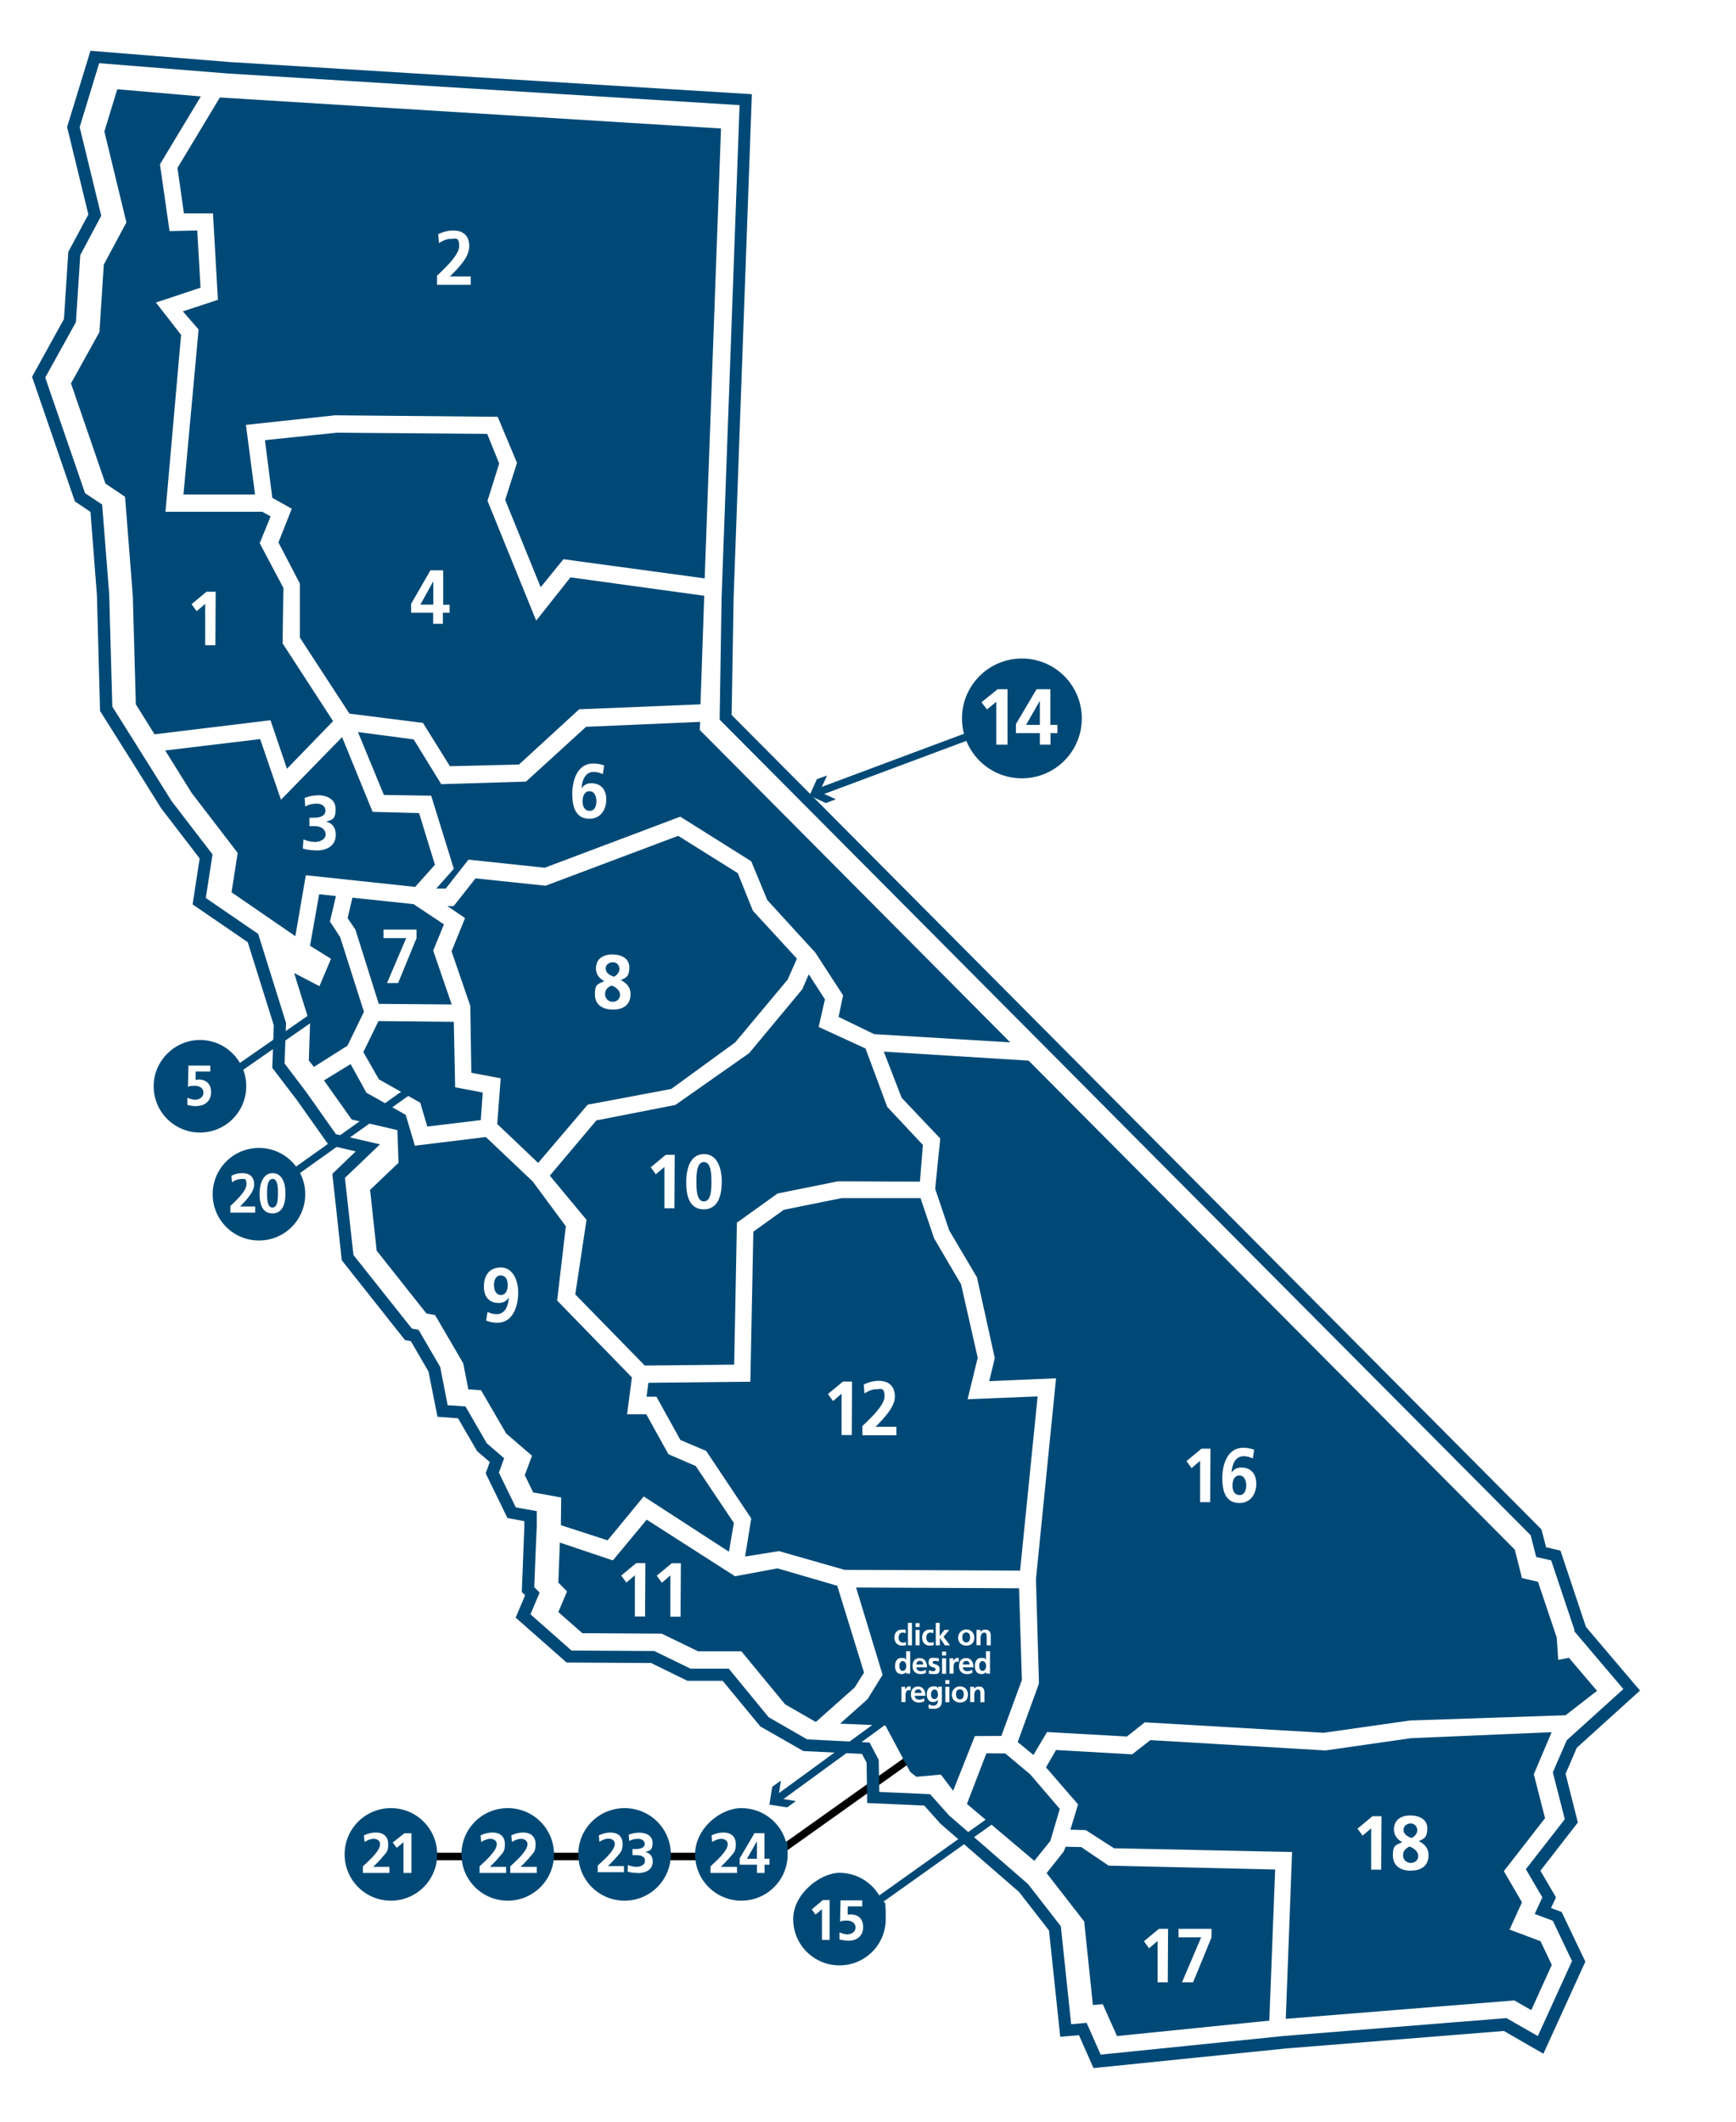 <?xml version="1.0" encoding="UTF-8"?>
<svg id="Layer_1" xmlns="http://www.w3.org/2000/svg" version="1.1" viewBox="0 0 1159.1 1416.7">
  <!-- Generator: Adobe Illustrator 29.3.1, SVG Export Plug-In . SVG Version: 2.1.0 Build 151)  -->
  <defs>
    <style>
      <!-- blue background color -->
      .st0 {
        fill: #004976;
      }

    a:visited {
        color: #004976;
      }
      <!-- yellow color on hover -->
      .st0:hover {
        fill: #f2a900;
      }
      <!-- white text color -->

      .st1 {
        fill: #fff;
      }
    

    </style>

  </defs>

  <g id="lines-region-21-24">
    <g id="_21-24-Path2_">
      <path d="M524.2,1235.9c-.8,0-1.6-.4-2-1.1-.8-1.1-.5-2.7.6-3.5l95.3-67.8c1.1-.8,2.7-.5,3.5.6s.5,2.7-.6,3.5l-95.2,67.8c-.4.3-.9.5-1.4.5h-.2,0Z"/>
      <polygon points="616.3 1178.3 618.3 1166.4 606.5 1164.4 612.3 1160.3 624.2 1162.3 622.2 1174.1 616.3 1178.3"/>
    </g>
    <g id="_21-24-Path_">
      <rect x="440" y="1237.1" width="31.6" height="5"/>
    </g>
    <g id="_21-24-Path_-2">
      <rect x="364.5" y="1237.1" width="30.9" height="5"/>
    </g>
    <g id="_21-24-Path_-3">
      <rect x="284.3" y="1237.1" width="33.8" height="5"/>
    </g>
  </g>

  <g id="Region-18" class="st0"><a href="/About/Leadership/RegionDetail.aspx?regionid=18">
    <path d="M942.2,1217.5c-2.5,0-5,1.4-5,4.3s3,4.5,5.3,5.4c1.9-.7,3.8-2.9,3.8-5.1s-1.6-4.5-4.2-4.5h.1ZM941.2,1232.9c-2.5,1.2-4.4,2.8-4.4,5.9s2.4,5.1,5.2,5.1,4.9-1.8,4.9-4.7-2.8-5.2-5.7-6.2h0ZM941.2,1232.9c-2.5,1.2-4.4,2.8-4.4,5.9s2.4,5.1,5.2,5.1,4.9-1.8,4.9-4.7-2.8-5.2-5.7-6.2h0ZM942.2,1217.5c-2.5,0-5,1.4-5,4.3s3,4.5,5.3,5.4c1.9-.7,3.8-2.9,3.8-5.1s-1.6-4.5-4.2-4.5h.1ZM942.2,1217.5c-2.5,0-5,1.4-5,4.3s3,4.5,5.3,5.4c1.9-.7,3.8-2.9,3.8-5.1s-1.6-4.5-4.2-4.5h.1ZM941.2,1232.9c-2.5,1.2-4.4,2.8-4.4,5.9s2.4,5.1,5.2,5.1,4.9-1.8,4.9-4.7-2.8-5.2-5.7-6.2h0ZM941.2,1232.9c-2.5,1.2-4.4,2.8-4.4,5.9s2.4,5.1,5.2,5.1,4.9-1.8,4.9-4.7-2.8-5.2-5.7-6.2h0ZM942.5,1227.2c1.9-.7,3.8-2.9,3.8-5.1s-1.6-4.5-4.2-4.5-5,1.4-5,4.3,3,4.5,5.3,5.4h.1ZM1028.7,1296.2l-20.8-7.8,8.3-18.2-12.1-20.8,27.5-35.4-7.5-29.3,11.9-28.1-94,4-57,8.2-116.9-6.9-12.2,9.5-50.8-2.9-6.7,11.6,21.4,24.7-5.1,16.9,10.3.3,18.8,12.1,118.9,2.5-4.2,111.4,152.6-12.3,11.3,6.5,13.7-30.2-7.5-15.8h0ZM922.3,1248.4h-6.8v-27.6l-5.7,4.9-3.4-4.7,10-8.3h6l-.2,35.7h.1ZM942,1249.1c-6.7,0-12-3.1-12-10.3s2.2-6.7,6.3-8.8h0c-3.4-1.7-5.6-4.7-5.6-8.4,0-6.4,4.7-9.4,10.9-9.4s11.4,2.7,11.4,8.6-1.9,6.9-5.7,8.5h0c4.5,2.3,6.5,5.3,6.5,9.4,0,7.2-5,10.4-11.8,10.3h0ZM941.2,1232.9c-2.5,1.2-4.4,2.8-4.4,5.9s2.4,5.1,5.2,5.1,4.9-1.8,4.9-4.7-2.8-5.2-5.7-6.2h0ZM942.5,1227.2c1.9-.7,3.8-2.9,3.8-5.1s-1.6-4.5-4.2-4.5-5,1.4-5,4.3,3,4.5,5.3,5.4h.1ZM942.2,1217.5c-2.5,0-5,1.4-5,4.3s3,4.5,5.3,5.4c1.9-.7,3.8-2.9,3.8-5.1s-1.6-4.5-4.2-4.5h.1ZM941.2,1232.9c-2.5,1.2-4.4,2.8-4.4,5.9s2.4,5.1,5.2,5.1,4.9-1.8,4.9-4.7-2.8-5.2-5.7-6.2h0ZM941.2,1232.9c-2.5,1.2-4.4,2.8-4.4,5.9s2.4,5.1,5.2,5.1,4.9-1.8,4.9-4.7-2.8-5.2-5.7-6.2h0ZM942.2,1217.5c-2.5,0-5,1.4-5,4.3s3,4.5,5.3,5.4c1.9-.7,3.8-2.9,3.8-5.1s-1.6-4.5-4.2-4.5h.1Z"/></a>
  </g>

  <g id="Region-17" class="st0"><a href="/About/Leadership/RegionDetail.aspx?regionid=17" rel="noopener noreferrer">
    <path d="M740.2,1245.7l-18.3-12.4-10.4-.2-1.3,3.2-11.4,14.4,25.1,32.3,5.8,55.8,6.6-.6,9.5,21.3,101.7-10.3,3.9-100.9-111.3-2.6h.1ZM779.7,1323.6h-6.8v-27.6l-5.7,4.9-3.4-4.7,10-8.3h6.1l-.2,35.7h0ZM808.8,1293.9l-12.2,29.7h-7.4l12.8-30h-15.1v-5.7h22v6h0Z"/></a>
  </g>

  <g id="Region-16" class="st0"><a href="/About/Leadership/RegionDetail.aspx?regionid=16" rel="noopener noreferrer">
    <path d="M827.5,985.2c-3.3,0-4.6,3.2-4.6,6.7s1.3,6.3,4.7,6.4c3.2,0,4.5-3.2,4.5-6.4s-1.3-6.7-4.6-6.7h0ZM827.5,985.2c-3.3,0-4.6,3.2-4.6,6.7s1.3,6.3,4.7,6.4c3.2,0,4.5-3.2,4.5-6.4s-1.3-6.7-4.6-6.7h0ZM827.5,985.2c-3.3,0-4.6,3.2-4.6,6.7s1.3,6.3,4.7,6.4c3.2,0,4.5-3.2,4.5-6.4s-1.3-6.7-4.6-6.7h0ZM827.5,985.2c-3.3,0-4.6,3.2-4.6,6.7s1.3,6.3,4.7,6.4c3.2,0,4.5-3.2,4.5-6.4s-1.3-6.7-4.6-6.7h0ZM827.5,985.2c-3.3,0-4.6,3.2-4.6,6.7s1.3,6.3,4.7,6.4c3.2,0,4.5-3.2,4.5-6.4s-1.3-6.7-4.6-6.7h0ZM827.5,985.2c-3.3,0-4.6,3.2-4.6,6.7s1.3,6.3,4.7,6.4c3.2,0,4.5-3.2,4.5-6.4s-1.3-6.7-4.6-6.7h0ZM827.5,985.2c-3.3,0-4.6,3.2-4.6,6.7s1.3,6.3,4.7,6.4c3.2,0,4.5-3.2,4.5-6.4s-1.3-6.7-4.6-6.7h0ZM827.5,985.2c-3.3,0-4.6,3.2-4.6,6.7s1.3,6.3,4.7,6.4c3.2,0,4.5-3.2,4.5-6.4s-1.3-6.7-4.6-6.7h0ZM1047.8,1106.9l-7.4,1.4-1-14.9-12.5-37.2-10.7-2.5-4.8-19-324.6-326.5-96.7-6,11.9,30.8,25.8,27.2-3.4,33.6,9.4,27.8,18.5,31.3,11.9,53.9-3.7,15.4,44.6-1.9-13.4,134.1,2,69.7-14.2,39.1,10.5,8.6,9.1-15.3,53.3,3,12-9.5,119.4,7,57.6-8.2,103.9-3.5,21-16.3-18.7-22h.2ZM808.1,1003h-6.8v-27.6l-5.7,4.9-3.4-4.7,10-8.3h6l-.2,35.7h.1ZM827.6,1003.6c-9.5,0-11.5-8.3-11.5-16.7s3.1-20.3,14.1-20.2c2.5,0,4.8.4,7.2,1.3l-.9,5.8c-1.8-.8-3.7-1.4-6-1.5-5.9,0-7.9,5.7-8.2,11h0c1.6-2.3,3.7-3.5,6.6-3.4,6.4,0,9.9,4.3,9.9,10.9s-3.7,12.8-11.4,12.8h.2ZM827.5,985.2c-3.3,0-4.6,3.2-4.6,6.7s1.3,6.3,4.7,6.4c3.2,0,4.5-3.2,4.5-6.4s-1.3-6.7-4.6-6.7h0ZM827.5,985.2c-3.3,0-4.6,3.2-4.6,6.7s1.3,6.3,4.7,6.4c3.2,0,4.5-3.2,4.5-6.4s-1.3-6.7-4.6-6.7h0ZM827.5,985.2c-3.3,0-4.6,3.2-4.6,6.7s1.3,6.3,4.7,6.4c3.2,0,4.5-3.2,4.5-6.4s-1.3-6.7-4.6-6.7h0ZM827.5,985.2c-3.3,0-4.6,3.2-4.6,6.7s1.3,6.3,4.7,6.4c3.2,0,4.5-3.2,4.5-6.4s-1.3-6.7-4.6-6.7h0ZM827.5,985.2c-3.3,0-4.6,3.2-4.6,6.7s1.3,6.3,4.7,6.4c3.2,0,4.5-3.2,4.5-6.4s-1.3-6.7-4.6-6.7h0ZM827.5,985.2c-3.3,0-4.6,3.2-4.6,6.7s1.3,6.3,4.7,6.4c3.2,0,4.5-3.2,4.5-6.4s-1.3-6.7-4.6-6.7h0ZM827.5,985.2c-3.3,0-4.6,3.2-4.6,6.7s1.3,6.3,4.7,6.4c3.2,0,4.5-3.2,4.5-6.4s-1.3-6.7-4.6-6.7h0Z"/></a>
  </g>

  <g id="Region-12" class="st0"><a href="/About/Leadership/RegionDetail.aspx?regionid=12" rel="noopener noreferrer">
    <path d="M646,934.5l6.8-27.9-11.1-49-18-30.7-9.1-26.9h-52.7l-38.6,7.8-20.3,14.6-2,100.2-68.1.7-1.2,9.3h6.6l16,28.9,17.2,7.3,30.1,45.1-4.1,25.4,22.6-3.6,43.8,12.5,117.2.5,11.7-116.3-46.8,1.9h0v.2h0ZM568.7,958.2h-6.8v-27.6l-5.7,4.9-3.4-4.7,10-8.3h6.1l-.2,35.7h0ZM598.5,958.3h-22.7v-6.1c3.2-3.2,14.8-13.3,14.8-19.8s-2.8-4.8-5.5-4.8-5.6,1.3-7.9,2.8l-.5-5.9c3.1-1.6,6.7-2.5,10.1-2.5,6.5,0,10.7,3.5,10.7,10.5s-7.3,14.5-12.9,20.2h13.9v5.7h0Z"/></a>
  </g>

  <g id="Region-11" class="st0"><a href="/About/Leadership/RegionDetail.aspx?regionid=11" rel="noopener noreferrer">
    <path d="M559.2,1058.9l-40.1-11.7-28.3,5.3-59-37.8-22.6,27.2-35.4-11.9-1,26.7,5.8,5.9-5.8,13.8,16,14.1,53,.3,24.3,11.8h28.9l29.2,35.4,20.5,11.8,26-23.1,6.2-9.9-17.9-58h.2ZM430.7,1079.4h-6.8v-27.6c.1,0-5.7,4.9-5.7,4.9l-3.4-4.7,10-8.3h6.1l-.2,35.7h0ZM454.4,1079.5h-6.8v-27.6c.1,0-5.7,4.9-5.7,4.9l-3.4-4.7,10-8.3h6.1l-.2,35.7h0Z"/></a>
  </g>

  <g id="Region-15" class="st0"><a href="/About/Leadership/RegionDetail.aspx?regionid=15" rel="noopener noreferrer">
    <polygon id="Region-15-1" data-name="Region-15" points="645.6 1204.5 658.6 1170.7 671.2 1170.8 687.8 1184.7 707.6 1207.8 701.3 1229.2 690.6 1242.5 645.6 1204.5"/>
    <path d="M588.7,1268.8c-4.8-10.8-15.7-18.3-28.2-18.3s-30.9,13.8-30.9,30.9,13.8,30.9,30.9,30.9,30.9-13.8,30.9-30.9-1-8.7-2.7-12.6h0ZM553.9,1295.3h-5.1v-20.5l-4.3,3.6-2.5-3.5,7.4-6.2h4.5v26.5h0ZM566.4,1295.8c-2,0-4.2-.4-5.9-.8v-4.7c1.4.5,3.1,1.3,5.3,1.3s5.4-1.3,5.4-4.6-2.9-4.6-5.8-4.6-3,.2-4.5.7l.3-14.2h14.5v4h-9.7v5.6c.5,0,1.2-.3,2.2-.2,3.5,0,8.2,1.8,8.1,8.6,0,5-3.4,9-9.9,8.9h0Z"/>
    <path d="M582,1274.8c-.8,0-1.6-.4-2-1.1-.8-1.1-.5-2.7.6-3.5l95.2-67.8c1.1-.8,2.7-.5,3.5.6s.5,2.7-.6,3.5l-95.2,67.8c-.4.3-.9.5-1.4.5h0Z"/>
    <polygon points="674.1 1217.1 676.1 1205.3 664.2 1203.3 670.1 1199.2 681.9 1201.1 679.9 1213 674.1 1217.1"/></a></g>

  <g id="Region-10" class="st0"><a href="/About/Leadership/RegionDetail.aspx?regionid=10" rel="noopener noreferrer">
      <path d="M592.4,739.1h0l-14.5-39-31.3-14.4,4.2-18.4-10.8-16.7-4.3,9.9-35.5,42.7-49.3,34.6-52.7,10.3-31.1,36.9,24.5,29.5-7.5,49.8,46.4,47.5,59.7-.6,1.8-94.8,27.2-19.5,40.2-8.1,54.8.2,2-24.5-23.8-25.4h0ZM450.3,806.8h-6.7v-27.6l-5.7,4.9-3.4-4.7,10-8.3h6l-.2,35.7h0ZM481.9,789.2c0,8.3-2.1,18.3-12,18.3h0c-10.5,0-11.8-10.9-11.7-18.4,0-8.9,2.7-18.5,11.9-18.5s11.9,10.3,11.8,18.6h0Z"/>
      <path d="M470,775.9c-5,0-5,8.6-5,13.2s0,13,4.9,13.1c5.1,0,5.1-8.5,5.1-13s0-13.2-5-13.3Z"/></a></g>

  <g id="Region-9" class="st0"><a href="/About/Leadership/RegionDetail.aspx?regionid=9" rel="noopener noreferrer">
      <path d="M334.3,851.6c-3.2,0-4.5,3.2-4.5,6.4s1.3,6.7,4.6,6.7,4.6-3.2,4.6-6.7-1.3-6.3-4.7-6.4Z"/>
      <path d="M464.4,978.7h-.3l-17.8-7.7-14.8-26.7h-12.8l3.2-24.6-49.9-51.3,5.8-49.6-22.1-29.9-31.3-29.7-47.4,5.8-6.1-20.6-22-12.4-4.2-2.3-10.6-19.2-17.8,10.9,15.9,22.4,2.6,3.7,30.5,7.1.8,21.8-19,18.1,4.4,40.6,33.2,41.9,5.8,1.1,18.8,32.2,3.4,17.4,8.5.6,16.8,28.9,17.2,14.8-4.8,13,5.6,11.5,18.7,3.4-.2,18.5,31.2,10.1,24.1-29.3,56.9,36.9,3.3-19.2-25.6-38.2h0ZM331.8,883.2h0c-2.5,0-4.8-.5-7.2-1.4l.9-5.8c1.8.8,3.7,1.5,6,1.5,5.9,0,7.9-5.7,8.2-11h-.1c-1.6,2.4-3.7,3.5-6.6,3.5-6.5,0-10-4.3-9.9-10.9,0-7.7,3.7-12.8,11.4-12.8s11.5,8.3,11.5,16.7-3.1,20.3-14.1,20.2h0Z"/></a>
  </g>


  <g id="Region-8" class="st0"><a href="/About/Leadership/RegionDetail.aspx?regionid=8" rel="noopener noreferrer">
      <path d="M409.8,652.2c1.9-.7,3.8-3,3.8-5.2s-1.6-4.5-4.2-4.5-5,1.4-5,4.3,3,4.5,5.4,5.4h0Z"/>
      <path d="M408.4,658h0c-2.5,1.1-4.4,2.7-4.4,5.8s2.4,5.1,5.1,5.1,4.9-1.8,4.9-4.7-2.9-5.2-5.7-6.2h.1Z"/>
      <path d="M502.6,607.9h0l-10-24.9-39.8-24.9-88.5,33.3-46.8-4.9-14.6,18.5h-4.2l11.8,8-9,22.2,12.5,36.4.7,44.7,19.6,3.7-2.3,30.5,27.3,26,33.1-38.9,55.8-10.5,42.7-31.1,35-41.9,6.2-14-29.6-32.2h0ZM409.2,674.1h0c-6.6,0-12-3-12-10.2s2.2-6.7,6.3-8.8c-3.4-1.7-5.6-4.7-5.6-8.4,0-6.4,4.7-9.4,10.9-9.4s11.4,2.7,11.4,8.6-1.9,6.9-5.7,8.5c4.5,2.3,6.5,5.3,6.5,9.4,0,7.2-5,10.4-11.8,10.3h0Z"/></a>
  </g>

  <g id="Region-7" class="st0"><a href="/About/Leadership/RegionDetail.aspx?regionid=7" rel="noopener noreferrer">
    <path d="M289.3,634.6l7.1-17.4-20.3-13.5-40.8-4.3-3.2,13.7,5.2,7.6,15.6,49.6,48.7.4-12.4-36.1h0ZM278,626.7l-12.2,29.7h-7.4l12.8-30h-15.1v-5.7h22v6h0Z"/></a>
  </g>

  <g id="Region-6" class="st0"><a href="/About/Leadership/RegionDetail.aspx?regionid=6" rel="noopener noreferrer">
      <path d="M393.6,528.3c-3.3,0-4.6,3.2-4.6,6.7s1.3,6.4,4.7,6.4,4.5-3.2,4.5-6.4-1.3-6.7-4.6-6.7Z"/>
      <path d="M467.2,487.4h0c0-.1.3-5.4.3-5.4l-76.2,3.3-40.1,36.6-56.6,1.7-18.4-29.9-37.2-4.9,17.3,42,31.6.5,15.1,48.8-11.7,13.2h6.3l15.2-19.3,50.9,5.4,90.5-34.1,47.4,29.8,10.7,25.9,32.1,35.1,18.5,28.5-3,14.4,23.7,11.5,90.9,5.5-207.3-208.6h0ZM393.6,546.7c-9.5,0-11.5-8.3-11.5-16.7s3.1-20.3,14.1-20.2c2.5,0,4.8.4,7.2,1.3l-.9,5.8c-1.8-.8-3.7-1.5-6-1.5-5.9,0-7.9,5.7-8.2,11h0c1.6-2.3,3.7-3.5,6.6-3.4,6.4,0,9.9,4.3,9.9,10.9s-3.7,12.8-11.3,12.8h0Z"/></a>
  </g>

  <g id="Region-4" class="st0"><a href="/About/Leadership/RegionDetail.aspx?regionid=4" rel="noopener noreferrer">
      <polygon points="280.7 403.7 289.3 403.7 289.3 388.3 289.2 388.3 280.7 403.7"/>
      <path d="M380.9,385.5h0l-22.9,28.9-32.5-80,7.8-24.9-8-19.8-100.3-.8-48.1,5,4.9,38.5,13,7.3-8.9,22.5,14.3,27.4v36.1l33.1,50.8,49.1,6.2,18,28.9,46.1-1.1,40.2-36.9,81-3.3,2.5-72.5-89.4-12.3h0ZM300.2,409.1h-4.5v7.4h-6.5v-7.4h-14.7v-5.9l12.9-22.4h8.5v23c-.1,0,4.3,0,4.3,0v5.3h0Z"/></a>
  </g>

  <g id="Region-3" class="st0"><a href="/About/Leadership/RegionDetail.aspx?regionid=3" rel="noopener noreferrer">
    <path d="M279.8,542.9l-31-.8-20.4-49.9-40.8,41.8-13.9-40.5-63.4,7.6,17.7,28.4,30.7,40-4.1,26.3,42.6,29.3,7-40.7,73,7.8,13.2-14.8-10.6-34.5h0ZM211.1,567.8c-3,0-6.4-.4-8.9-1.2l.4-6.1c2.4,1,4.9,1.6,7.6,1.7,2.8,0,7.2-1.4,7.2-5s-3.1-5.6-7.5-5.6h-3.3v-5.6h3.1c4.6,0,7.6-1.5,7.6-4.7s-2.8-4.7-5.8-4.7-5.3.6-7.7,1.9l-.4-5.7c2.7-1.1,6-1.8,9.5-1.8s11.2,1.6,11.2,9.2-2.9,7.1-6.4,8.5h0c4.3.7,6.5,4.3,6.5,8.6,0,8.5-7.4,10.6-13.1,10.6h0Z"/></a>
  </g>

  <g id="Region-2" class="st0"><a href="/About/Leadership/RegionDetail.aspx?regionid=2" rel="noopener noreferrer">
    <path d="M146.8,65.1l-28.3,47,4.3,30.4h19.4l3.3,57.7-23.4,7.7,10.5,12.1-10.1,110.2h47.8c0,.1-6.1-46.5-6.1-46.5l59.5-6.4,108.6,1,12.9,30.8-7.9,24.7,23.7,58.3,15.2-18.7,94.3,12.8,10.9-300.4-334.5-20.7h0ZM314.5,190.2h-22.7v-6.1c3.2-3.2,14.8-13.3,14.8-19.8s-2.8-4.8-5.6-4.8-5.6,1.3-7.9,2.8l-.5-5.9c3.1-1.6,6.6-2.5,10.1-2.5,6.5,0,10.7,3.5,10.6,10.5,0,7.6-7.3,14.5-12.9,20.2h13.9v5.7h.2Z"/></a>
  </g>

  <g id="Region-1" class="st0"><a href="/About/Leadership/RegionDetail.aspx?regionid=1" rel="noopener noreferrer">
    <path d="M188.7,429.1l.5-36.6-15.8-29.8,7.3-17.9-5.6-3.1h-64.6c0-.1,10.4-118.1,10.4-118.1l-16.8-21.6,29.8-9.9-2.2-38.2-18.5.4-6.4-44.6,27.3-45.3-55.8-4.8-8.6,28.2,14.7,60.7-15.1,28.2-2.9,45-19,34.3,23,66.9,13.1,8.8,5.2,66.7,2,71.9,12.5,20,77.4-9.4,11,32.4,30.8-31.8-33.9-52.2h0l.2-.2h0ZM143.8,430.8h-6.8v-27.6c.1,0-5.7,4.9-5.7,4.9l-3.4-4.7,10-8.3h6.1l-.2,35.7Z"/></a>
  </g>

  <g id="Region-21-24-shape" class="st0">
    <polygon id="Regions-21-24" class="st0" points="560.9 1150.9 579.2 1134.6 589.3 1118.3 571.6 1060 680.4 1060.5 682.3 1121.7 668.6 1159.1 650.9 1159.2 636.4 1195.7 628.2 1184.9 611.8 1186.4 607.7 1183.1 591.2 1152.2 560.9 1150.9"/>
    <path d="M518.4,1204.1c-.8,0-1.5-.4-2-1-.8-1.1-.6-2.7.5-3.5l79.2-57.8c1.1-.8,2.7-.6,3.5.5s.6,2.7-.5,3.5l-79.2,57.8c-.4.3-1,.5-1.5.5Z"/>
    <polygon points="521.4 1188.9 519.6 1200.7 531.4 1202.6 525.6 1206.8 513.7 1205 515.6 1193.1 521.4 1188.9"/>
  </g>


  <g id="Region-20" class="st0"><a href="/About/Leadership/RegionDetail.aspx?regionid=20" rel="noopener noreferrer">
    <path d="M182,787.2h0c-3.6,0-3.7,6.3-3.7,9.6s0,9.5,3.6,9.5,3.7-6.2,3.7-9.5,0-9.7-3.7-9.7h0Z"/>
    <path d="M172.9,766.5c-17.1,0-30.9,13.8-30.9,30.9s13.8,30.9,30.9,30.9,30.9-13.8,30.9-30.9-13.8-30.9-30.9-30.9ZM170.3,809.7h-16.5v-4.4c2.3-2.3,10.8-9.7,10.8-14.5s-2-3.5-4-3.5-4.1,1-5.7,2.1l-.4-4.3c2.2-1.2,4.9-1.8,7.4-1.8,4.7,0,7.8,2.5,7.8,7.6s-5.4,10.6-9.4,14.7h10.1v4.1h-.1ZM181.9,810.2c-7.7,0-8.6-8-8.6-13.4s2-13.5,8.7-13.5,8.7,7.5,8.6,13.6c0,6-1.5,13.4-8.8,13.3h.1Z"/>
    <polygon id="Region-201" data-name="Region-20" points="252.7 681.8 242.6 702.5 253 720.7 280.6 736.3 285.3 752.2 321 747.9 322.3 729.5 303.9 726 303 682.3 252.7 681.8"/>
    <path d="M193.8,787.3c-.8,0-1.6-.4-2-1.1-.8-1.1-.5-2.7.6-3.5l95.2-67.8c1.1-.8,2.7-.5,3.5.6s.5,2.7-.6,3.5l-95.2,67.8c-.4.3-.9.5-1.4.5h-.1Z"/>
    <polygon points="285.9 729.7 287.8 717.8 276 715.9 281.9 711.7 293.7 713.7 291.7 725.5 285.9 729.7"/></a>
  </g>


  <g id="Region-5" class="st0"><a href="/About/Leadership/RegionDetail.aspx?regionid=5" rel="noopener noreferrer">
    <polygon id="Region-51" data-name="Region-5" class="st0" points="207 631.5 213.1 597.1 224.3 598.3 220.3 615.3 227.1 625.7 243 675.6 232 698.2 209.6 712.4 206.2 708.1 207 683.8 196.4 649.7 213.3 658.5 221 640.2 207 631.5"/>
    <path d="M153.1,720.3c-.8,0-1.6-.4-2.1-1.1-.8-1.1-.5-2.7.6-3.5l71.2-49.5c1.1-.8,2.7-.5,3.5.6s.5,2.7-.6,3.5l-71.2,49.5c-.4.3-.9.4-1.4.4h0Z"/>
    <polygon points="221 680.9 223.1 669.1 211.3 667 217.2 662.9 229 665 226.9 676.8 221 680.9"/>
    <path d="M164.4,724.3h0c-.5-16.6-14.2-29.9-30.9-29.9s-30.9,13.8-30.9,30.9,13.8,30.9,30.9,30.9,30.9-13.8,30.9-30.9,0-.7,0-1ZM131,738.6c-2,0-4.2-.4-5.9-.8v-4.8c1.4.5,3.1,1.3,5.3,1.3s5.4-1.3,5.4-4.7-2.9-4.6-5.8-4.6-3.1.2-4.5.7l.3-14.2h14.6v4h-9.8v5.6c.5,0,1.2-.3,2.2-.3,3.6,0,8.2,1.8,8.1,8.7,0,5-3.4,9-9.9,9h0Z"/></a>
  </g>
  

  <g class="st0"><a href="/About/Leadership/RegionDetail.aspx?regionid=21" rel="noopener noreferrer"><path id="Region-21-bubble" d="M261,1207.3c-17.1,0-30.9,13.8-30.9,30.9s13.8,30.9,30.9,30.9,30.9-13.8,30.9-30.9-13.8-30.9-30.9-30.9ZM259.9,1250.6h-17.6v-4.4c1.2-1.2,4.1-3.7,6.7-6.5,2.5-2.8,4.8-5.8,4.8-8.3s-2.2-3.6-4.3-3.6-4.4,1-6.1,2.1l-.4-4.4c2.4-1.2,5.2-1.9,7.9-1.9,5.1,0,8.3,2.6,8.3,7.8s-1.5,5.7-3.6,8.3c-1.9,2.4-4.3,4.7-6.4,6.8h10.8v4.2h0ZM274.7,1250.6h-5.3v-20.5l-4.5,3.7-2.7-3.5,7.8-6.2h4.7v26.5h0Z"/></a></g>
  

<g class="st0"> <a href="/About/Leadership/RegionDetail.aspx?regionid=22" rel="noopener noreferrer"> <path id="Region-22-bubble" d="M339,1207.3c-17.1,0-30.9,13.8-30.9,30.9s13.8,30.9,30.9,30.9,30.9-13.8,30.9-30.9-13.8-30.9-30.9-30.9ZM337.8,1250.6h-17.6v-4.4c1.2-1.2,4.1-3.7,6.7-6.5,2.5-2.8,4.8-5.8,4.8-8.3s-2.2-3.6-4.3-3.6-4.4,1-6.1,2.1l-.4-4.4c2.4-1.2,5.2-1.9,7.9-1.9,5.1,0,8.3,2.6,8.3,7.8s-1.5,5.7-3.6,8.3c-1.9,2.4-4.3,4.7-6.4,6.8h10.8v4.2h0ZM358.3,1250.6h-17.6v-4.4c1.2-1.2,4.1-3.7,6.7-6.5,2.5-2.8,4.8-5.8,4.8-8.3s-2.2-3.6-4.3-3.6-4.4,1-6.1,2.1l-.4-4.4c2.4-1.2,5.2-1.9,7.9-1.9,5,0,8.3,2.6,8.3,7.8s-1.5,5.7-3.6,8.3c-1.9,2.4-4.3,4.7-6.4,6.8h10.8v4.2h0Z"/></a>
  </g>  

<g class="st0">  <a href="/About/Leadership/RegionDetail.aspx?regionid=23" rel="noopener noreferrer"><path id="Region-23-bubble" d="M417,1207.3c-17.1,0-30.9,13.8-30.9,30.9s13.8,30.9,30.9,30.9,30.9-13.8,30.9-30.9-13.8-30.9-30.9-30.9ZM416.5,1250.1h-17.4v-4.4c1.2-1.2,3.9-3.5,6.4-6.1,2.6-2.8,5-5.9,5-8.4s-2.1-3.5-4.3-3.5-4.3,1-6,2.1l-.4-4.3c2.4-1.2,5.1-1.9,7.7-1.9,5,0,8.2,2.5,8.2,7.6s-1.6,5.8-3.7,8.4c-1.9,2.3-4.1,4.4-6.1,6.4h10.7v4.1h-.1ZM425.8,1250.6c-2.3,0-4.9-.3-6.8-.9l.3-4.4c1.8.7,3.7,1.2,5.8,1.2s5.5-1.1,5.5-3.7-.6-2.5-1.6-3.2-2.5-.9-4.2-.9h-2.5v-4.1h2.4c3.5,0,5.8-1.2,5.8-3.4s-2.1-3.4-4.5-3.4-4,.5-5.9,1.4l-.3-4.2c2.1-.8,4.6-1.3,7.3-1.3s8.6,1.1,8.6,6.7-2.2,5.2-4.9,6.2h0c2.1.4,3.5,1.5,4.3,3.1.5.9.7,2,.7,3.2,0,6.2-5.6,7.8-10,7.8h0Z"/></a>
  </g>  

<g class="st0"> <a href="/About/Leadership/RegionDetail.aspx?regionid=24" rel="noopener noreferrer"> <path id="Region-24-bubble" d="M505.3,1229.6l-5.7,10-.9,1.5h6.7v-11.5h-.1ZM505.3,1229.6l-5.7,10-.9,1.5h6.7v-11.5h-.1ZM505.3,1229.6l-5.7,10-.9,1.5h6.7v-11.5h-.1ZM505.3,1229.6l-5.7,10-.9,1.5h6.7v-11.5h-.1ZM505.3,1229.6l-5.7,10-.9,1.5h6.7v-11.5h-.1ZM505.3,1229.6l-5.7,10-.9,1.5h6.7v-11.5h-.1ZM524.9,1230.2c-3.5-13.2-15.6-22.9-29.9-22.9s-30.9,13.8-30.9,30.9,13.8,30.9,30.9,30.9,30.9-13.8,30.9-30.9-.4-5.5-1-8h0ZM492,1250.6h-17.6v-4.4c1.2-1.2,4.1-3.7,6.7-6.5,2.5-2.8,4.8-5.8,4.8-8.3s-2.2-3.6-4.3-3.6-4.4,1-6.1,2.1l-.4-4.4c2.4-1.2,5.2-1.9,7.9-1.9,5,0,8.3,2.6,8.3,7.8s-1.5,5.7-3.6,8.3c-1.9,2.4-4.3,4.7-6.4,6.8h10.8v4.2h0ZM513.9,1245.1h-3.4v5.5h-5.1v-5.5h-11.5v-4.3l.7-1.2,9.2-15.6h6.6v17.1h3.4v4h0ZM499.6,1239.6l-.9,1.5h6.7v-11.5h0l-5.7,10h-.1ZM505.3,1229.6l-5.7,10-.9,1.5h6.7v-11.5h-.1ZM505.3,1229.6l-5.7,10-.9,1.5h6.7v-11.5h-.1ZM505.3,1229.6l-5.7,10-.9,1.5h6.7v-11.5h-.1ZM505.3,1229.6l-5.7,10-.9,1.5h6.7v-11.5h-.1Z"/></a></g>  



  <g id="click-on-region">
    <path class="st1" d="M604.5,1090.5c-.5-.2-1-.4-1.8-.4-1.7,0-2.7,1.3-2.7,3.3s.9,3.4,2.8,3.4,1.6-.3,2.1-.5v2.2c-.7.2-1.5.3-2.6.3-3.4,0-5.1-2.3-5.1-5.4s1.8-5.3,5-5.3,1.9,0,2.6.3l-.2,2.1h0Z"/>
    <path class="st1" d="M606.2,1083.6h2.7v15h-2.7v-15Z"/>
    <path class="st1" d="M611.3,1083.8h2.7v2.6h-2.7v-2.6ZM611.3,1088.3h2.7v10.3h-2.7v-10.3Z"/>
    <path class="st1" d="M623,1090.5c-.5-.2-1-.4-1.8-.4-1.7,0-2.7,1.3-2.7,3.3s.9,3.4,2.8,3.4,1.6-.3,2.1-.5v2.2c-.7.2-1.5.3-2.6.3-3.4,0-5.1-2.3-5.1-5.4s1.8-5.3,5-5.3,1.9,0,2.6.3l-.2,2.1h0Z"/>
    <path class="st1" d="M624.7,1083.6h2.7v8.8h0l3.2-4.1h3.2l-3.8,4.6,4.3,5.7h-3.4l-3.4-5h0v5h-2.7v-15h0Z"/>
    <path class="st1" d="M645.1,1088c3.1,0,5.4,2.1,5.4,5.5s-2,5.3-5.4,5.3-5.4-2.4-5.4-5.3,2.3-5.5,5.4-5.5ZM645.1,1096.7c2.1,0,2.6-1.8,2.6-3.6s-.8-3.1-2.6-3.1-2.6,1.5-2.6,3.1.5,3.6,2.6,3.6Z"/>
    <path class="st1" d="M652.1,1088.3h2.5v1.4h0c.8-1.2,2-1.6,3.4-1.6,2.4,0,3.5,1.7,3.5,4v6.5h-2.7v-5.5c0-1.3,0-3-1.7-3s-2.4,2.1-2.4,3.4v5h-2.7v-10.3h.1Z"/>
    <path class="st1" d="M605.1,1116.4h0c-.8,1-1.9,1.4-3.2,1.4-3.2,0-4.3-2.6-4.3-5.4s1.2-5.4,4.3-5.4,2.3.5,3.1,1.4h0v-5.9h2.7v15h-2.6v-1.2h0ZM602.7,1115.7c1.8,0,2.4-1.9,2.4-3.3s-.7-3.3-2.4-3.3-2.2,1.9-2.2,3.3.5,3.3,2.3,3.3h0Z"/>
    <path class="st1" d="M618.2,1117c-1,.5-2.1.8-3.5.8-3.4,0-5.4-2-5.4-5.3s1.6-5.4,4.8-5.4,4.9,2.6,4.9,6.2h-7.1c0,1.7,1.3,2.6,2.9,2.6s2.4-.5,3.4-1v2.2h0ZM616.4,1111.4c0-1.3-.7-2.4-2.2-2.4s-2.3,1-2.4,2.4h4.6Z"/>
    <path class="st1" d="M626.7,1109.4c-.8-.3-1.4-.4-2.4-.4s-1.6.3-1.6,1.1c0,1.6,4.7.6,4.7,4.3s-2.1,3.4-4.3,3.4-2.1-.2-3-.4l.2-2.2c.8.4,1.7.7,2.6.7s1.8-.3,1.8-1.3c0-2-4.7-.6-4.7-4.4s1.9-3.2,4-3.2,2.1.2,2.9.4l-.2,2h0Z"/>
    <path class="st1" d="M629,1102.8h2.7v2.6h-2.7v-2.6ZM629,1107.3h2.7v10.3h-2.7v-10.3Z"/>
    <path class="st1" d="M634.1,1107.3h2.4v2.3h0c0-1,1.2-2.6,2.8-2.6s.5,0,.8,0v2.7c-.2,0-.7-.2-1.2-.2-2.2,0-2.2,2.7-2.2,4.2v3.8h-2.7v-10.3h.1Z"/>
    <path class="st1" d="M649.2,1117c-1,.5-2.1.8-3.5.8-3.4,0-5.4-2-5.4-5.3s1.6-5.4,4.8-5.4,4.9,2.6,4.9,6.2h-7.1c0,1.7,1.3,2.6,2.9,2.6s2.4-.5,3.4-1v2.2h0ZM647.4,1111.4c0-1.3-.7-2.4-2.2-2.4s-2.3,1-2.4,2.4h4.6Z"/>
    <path class="st1" d="M658.4,1116.4h0c-.8,1-1.9,1.4-3.2,1.4-3.2,0-4.3-2.6-4.3-5.4s1.2-5.4,4.3-5.4,2.3.5,3.1,1.4h0v-5.9h2.7v15h-2.6v-1.2h0ZM656,1115.7c1.8,0,2.4-1.9,2.4-3.3s-.7-3.3-2.4-3.3-2.2,1.9-2.2,3.3.5,3.3,2.3,3.3h0Z"/>
    <path class="st1" d="M602,1126.3h2.4v2.3h0c0-1,1.2-2.6,2.8-2.6s.5,0,.8,0v2.7c-.2,0-.7-.2-1.2-.2-2.2,0-2.2,2.7-2.2,4.2v3.8h-2.7v-10.3h.1Z"/>
    <path class="st1" d="M617.1,1136c-1,.5-2.1.8-3.5.8-3.4,0-5.4-2-5.4-5.3s1.6-5.4,4.8-5.4,4.9,2.6,4.9,6.2h-7.1c0,1.7,1.3,2.6,2.9,2.6s2.4-.5,3.4-1v2.2h0ZM615.3,1130.4c0-1.3-.7-2.4-2.2-2.4s-2.3,1-2.4,2.4h4.6Z"/>
    <path class="st1" d="M628.9,1126.3v9.3c0,2.8-1.1,5.4-5.4,5.4s-2.3-.2-3.6-.7l.2-2.3c.8.4,2.2.9,3,.9,3,0,3.1-2.2,3.1-4h0c-.5.9-1.7,1.6-3.2,1.6-3,0-4.2-2.4-4.2-5.2s1.3-5.3,4.4-5.3,2.4.5,3.2,1.6h0v-1.4h2.6,0ZM626.2,1131.3c0-1.8-.7-3.2-2.2-3.2s-2.4,1.7-2.4,3.3.7,3.1,2.3,3.1,2.4-1.5,2.4-3.2h0Z"/>
    <path class="st1" d="M631.2,1121.8h2.7v2.6h-2.7v-2.6ZM631.2,1126.3h2.7v10.3h-2.7v-10.3Z"/>
    <path class="st1" d="M640.9,1126c3.1,0,5.4,2.1,5.4,5.5s-2,5.3-5.4,5.3-5.4-2.4-5.4-5.3,2.3-5.5,5.4-5.5ZM640.9,1134.7c2.1,0,2.6-1.8,2.6-3.6s-.8-3.1-2.6-3.1-2.6,1.5-2.6,3.1.5,3.6,2.6,3.6Z"/>
    <path class="st1" d="M647.9,1126.3h2.5v1.4h0c.8-1.2,2-1.6,3.4-1.6,2.4,0,3.5,1.7,3.5,4v6.5h-2.7v-5.5c0-1.3,0-3-1.7-3s-2.4,2.1-2.4,3.4v5h-2.7v-10.3h.1Z"/>
  </g>


  <g id="region-14-outline" class="st0"><a href="/About/Leadership/RegionDetail.aspx?regionid=14" rel="noopener noreferrer">
      <path d="M661.1,488.3c.4-.6.6-1.5.3-2.3-.5-1.3-1.9-2-3.2-1.5l-109.5,40.9c-1.3.5-2,1.9-1.5,3.2s1.9,2,3.2,1.5l109.5-40.9c.5-.2.9-.5,1.2-.9h0Z"/>
      <polygon points="551.4 536.2 540.5 531.2 545.4 520.3 552.2 517.8 547.2 528.7 558.1 533.7 551.4 536.2"/>
      <path d="M682.3,439.7c-22.1,0-40,17.9-40,40s17.9,40,40,40,40-17.9,40-40-17.9-40-40-40h0ZM672.6,497.2h-7.4v-28.6l-6.2,5.1-3.7-4.8,10.8-8.7h6.6v37h0ZM706.1,489.5h-4.7v7.7h-7.1v-7.7h-16v-6l13.8-23.3h9.2v23.8h4.7v5.5h0ZM685,484h9.3v-16.1h0l-9.2,16.1h0Z"/>

        <path d="M729.9,1380.4l-9.5-21.5-12.5,1.1-7.5-71-20-25.7-52.6-45.7-10.7-12-38.1-1.7-.4-27-3.1-5.8-39.1-1.9-28.7-16.4-25.2-30.5h-23.5l-24.3-11.9-56.4-.3-34-30,6.3-14.9-2.2-2.2,1.7-44v-3.3l-11.3-2.1-14.5-29.8,2.7-7.6-8.4-7.2-12.8-22-13.7-1-6-30.2-11.8-20.3-3.9-.7-42.2-53.3-6.3-57.7,15.6-15-18-4.2-21.8-30.8-.6-.7-15.3-20.1,1-28.4-17.4-55.5-36.8-25.2,4.7-30.7-25.7-33.5-18.2-29.1-22.6-35.9-2.1-77.4-4.3-55.5-10.4-7-28.6-83.2,21.3-38.6,2.9-44.8,13.4-25-14.2-58.4,15.6-50.9,92.6,7.5,349,21.5-12.2,336.6-1.3,77.9,211.9,213.1,328.8,330.7,3.1,11.9,9.6,2.3,17,50.9,36.1,42.5-42.2,38.2-7.5,17.4,8.2,32.5-25,32.2,10.4,17.8-3.3,7.1,7.1,2.7,15.8,33.1-28,61.5-26.4-15.2-145.6,11.7-128.5,13.1v-.5ZM725.4,1350.4l9.5,21.5,122.8-12.5,148.1-11.9,21,12,22.8-50.1-12.8-26.9-12.1-4.5,5.1-11.1-11-18.8,26-33.4-8-31.3,9.3-21.4,37.8-34.2-32.7-38.5v-1.1l-15.5-46.3-10-2.3-3.7-14.5-327.2-329.1-214.3-215.5,1.3-81.4,12-328.9-341.3-21.1-86.3-6.9-13,42.7,14.4,59.2-14,26.2-2.9,44.8-20.5,37,26.6,77.2,11.4,7.6,4.7,59.6,2.1,75.3,21.4,34.1,18.1,28.9,27.4,35.7-4.5,29.1,35,24,18.6,59.5-1,27,13.5,17.8.7.9,20.1,28.5,29.4,6.8-23.4,22.4,5.7,51.5,39,49.1,4.5.9,14.4,24.7,5,25.6,11.9.8,14.2,24.6,11.6,10-3.5,9.6,11.3,23.2,14,2.5v10.2c-.1,0-1.7,40.6-1.7,40.6l3.6,3.6-6.1,14.5,27.4,24.2,55.2.3,24.3,11.8h25.5c0,0,26.6,32.4,26.6,32.4l25.7,14.8,41.7,2.1,6.1,11.6.4,21.4,33.9,1.5,12.7,14.2,52.8,45.9,21.8,28.1,6.9,65.4,10.3-.9v-.3Z"/></a></g>
</svg>